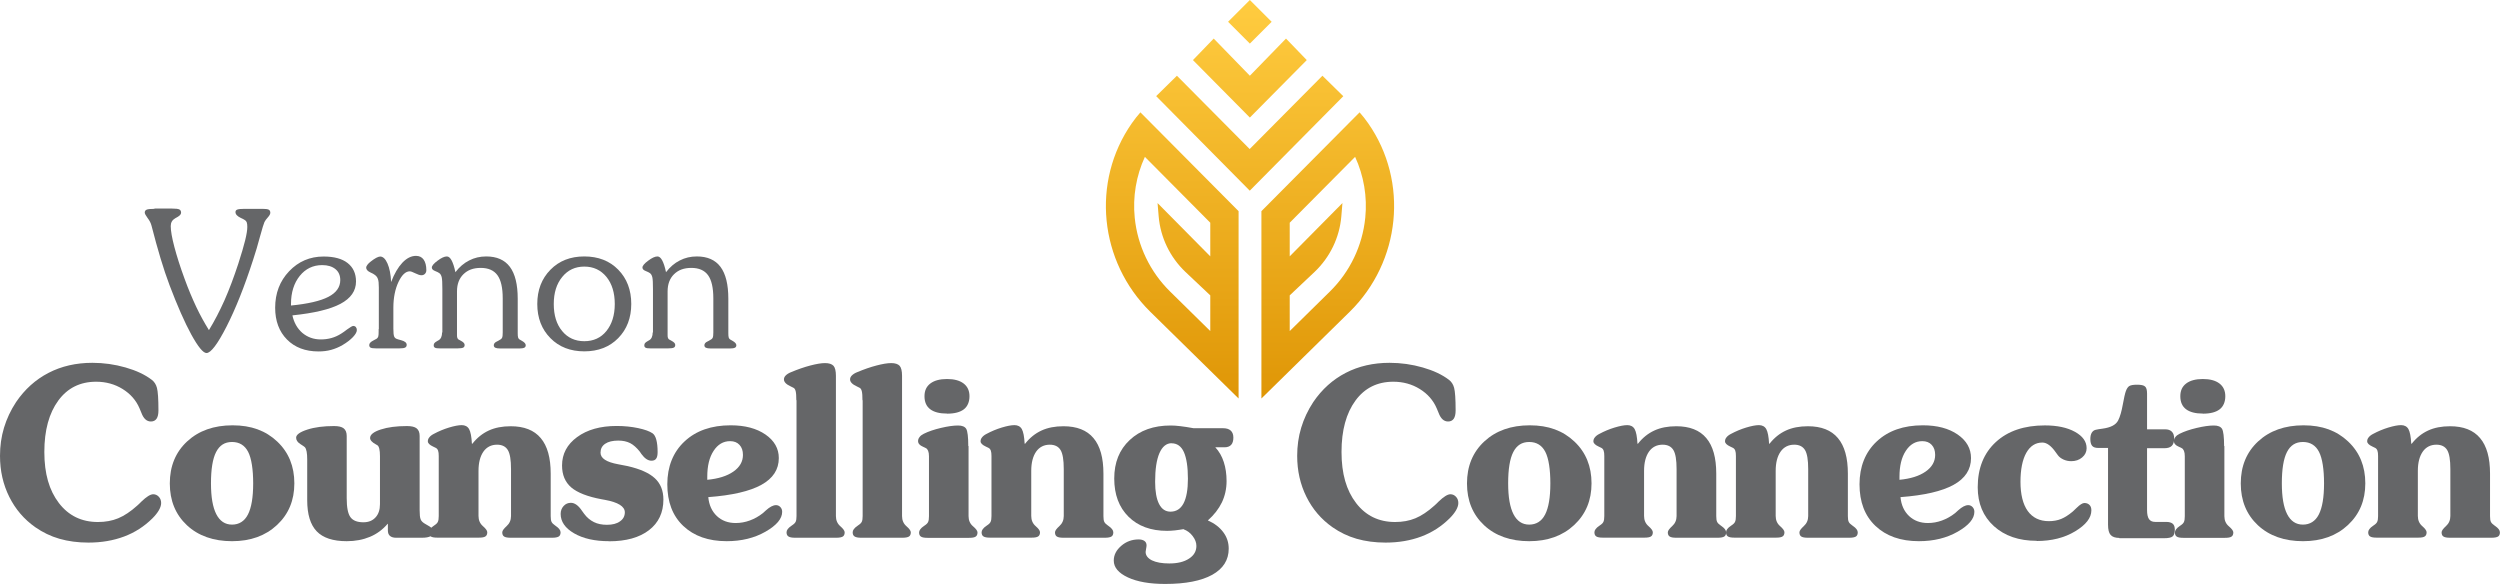 <?xml version="1.0" encoding="UTF-8"?> <svg xmlns="http://www.w3.org/2000/svg" xmlns:xlink="http://www.w3.org/1999/xlink" id="Layer_2" viewBox="0 0 268.39 62.67"><defs><style> .cls-1 { fill: url(#linear-gradient); } .cls-2 { fill: #656668; } </style><linearGradient id="linear-gradient" x1="134.2" y1="42.78" x2="134.2" y2="0" gradientUnits="userSpaceOnUse"><stop offset="0" stop-color="#df9606"></stop><stop offset="1" stop-color="#ffcc40"></stop></linearGradient></defs><g id="Layer_2-2" data-name="Layer_2"><g><path class="cls-1" d="M122.43,12.06c-.31.35-.62.74-.92,1.17-4.39,6.29-3.49,14.86,1.98,20.24l9.48,9.31v-20.11l-10.54-10.61ZM129.94,35.55l-4.32-4.25c-2.15-2.11-3.5-4.92-3.8-7.92-.23-2.26.16-4.52,1.09-6.54l7.02,7.07v3.61l-5.66-5.72.12,1.43c.19,2.27,1.22,4.39,2.87,5.96l2.67,2.52v3.84ZM145.96,12.06c.31.35.62.74.92,1.17,4.39,6.29,3.49,14.86-1.98,20.24l-9.48,9.31v-20.11l10.54-10.61ZM138.45,35.55l4.32-4.25c2.15-2.11,3.5-4.92,3.8-7.92.23-2.26-.16-4.52-1.09-6.54l-7.02,7.07v3.61l5.66-5.72-.12,1.43c-.19,2.27-1.22,4.39-2.87,5.96l-2.67,2.52v3.84ZM144.22,10.32l-10.05,10.15-10.05-10.15,2.23-2.19,7.81,7.87,7.81-7.87,2.23,2.19ZM134.18,12.62l-6.11-6.17,2.23-2.31,3.88,3.99,3.88-3.99,2.23,2.31-6.11,6.17ZM134.18,4.68l-2.34-2.34,2.34-2.34,2.34,2.34-2.34,2.34Z"></path><g><g><path class="cls-2" d="M16.58,22.39h1.88c.41,0,.68.03.8.1.12.06.18.18.18.34s-.12.31-.36.45c-.06.03-.11.06-.14.08-.03.02-.08.05-.14.08-.31.18-.47.45-.47.83,0,.51.13,1.25.39,2.24.26.98.62,2.13,1.1,3.43.4,1.1.82,2.1,1.25,3.01.43.91.89,1.73,1.36,2.49.59-.96,1.14-2.02,1.67-3.2.52-1.18,1.01-2.49,1.48-3.92.34-1.06.59-1.9.74-2.52.15-.62.23-1.1.23-1.43,0-.22-.02-.39-.06-.5-.04-.11-.11-.19-.21-.25-.11-.07-.25-.15-.44-.23-.37-.18-.56-.38-.56-.62,0-.13.06-.22.19-.27s.38-.08.78-.08h1.93c.33,0,.56.03.67.09.11.06.17.17.17.33,0,.14-.09.3-.26.49-.17.19-.3.36-.37.51-.07.14-.23.66-.48,1.57-.24.9-.48,1.71-.72,2.43-.94,2.92-1.9,5.32-2.87,7.22s-1.69,2.84-2.15,2.84c-.36,0-.9-.66-1.63-1.98-.72-1.32-1.5-3.09-2.34-5.31-.32-.85-.64-1.8-.96-2.86-.32-1.06-.64-2.23-.97-3.51-.07-.28-.21-.56-.42-.83-.2-.27-.31-.47-.31-.59,0-.15.07-.25.2-.31s.42-.09.84-.09Z"></path><path class="cls-2" d="M31.39,33.85c.17.79.53,1.42,1.07,1.89.55.46,1.21.7,1.97.7.41,0,.79-.05,1.15-.15s.72-.26,1.06-.48c.17-.1.37-.25.62-.44.34-.25.57-.38.67-.38s.2.04.27.12.11.19.11.32c0,.21-.14.46-.42.76-.28.29-.65.58-1.11.85-.39.23-.8.4-1.23.52-.43.12-.89.17-1.36.17-1.41,0-2.54-.43-3.38-1.28s-1.27-1.99-1.27-3.41c0-1.56.5-2.87,1.5-3.92,1-1.05,2.23-1.58,3.7-1.58,1.12,0,1.98.23,2.58.7s.9,1.13.9,1.98c0,1.01-.56,1.81-1.67,2.4-1.11.59-2.84,1-5.18,1.24ZM31.24,32.8c1.82-.18,3.16-.49,4.01-.93s1.28-1.04,1.28-1.8c0-.5-.17-.9-.52-1.18-.34-.28-.82-.43-1.42-.43-.98,0-1.79.39-2.41,1.16s-.94,1.78-.94,3.01v.16Z"></path><path class="cls-2" d="M40.67,35.34v-4.48c0-.43-.03-.73-.1-.91-.06-.18-.17-.32-.32-.43-.11-.09-.27-.18-.48-.27-.31-.14-.46-.32-.46-.52,0-.08.04-.18.13-.3s.21-.24.36-.35c.21-.17.41-.3.59-.4.18-.09.32-.14.42-.14.31,0,.57.25.79.75s.35,1.17.39,1.99c.34-.9.75-1.59,1.21-2.08.47-.49.95-.73,1.46-.73.35,0,.63.13.82.4.19.27.29.65.29,1.14,0,.16-.05.28-.15.39-.1.1-.22.15-.38.15s-.38-.07-.66-.21c-.28-.14-.47-.21-.59-.21-.44,0-.85.38-1.21,1.14-.36.76-.55,1.69-.55,2.78v2.23c0,.43.03.71.08.83.05.13.14.22.27.27.1.04.26.09.47.14.41.11.61.27.61.5,0,.14-.05.23-.16.29-.1.06-.3.09-.59.09h-2.57c-.28,0-.47-.03-.56-.08s-.14-.14-.14-.28c0-.18.15-.34.45-.49.16-.08.28-.15.35-.19.08-.05.14-.14.17-.24.03-.11.04-.29.04-.55v-.25Z"></path><path class="cls-2" d="M47.49,35.7v-4.65c0-.66-.02-1.09-.07-1.29-.05-.2-.13-.35-.26-.44-.08-.06-.23-.14-.46-.23-.23-.09-.34-.21-.34-.37,0-.18.2-.43.61-.73.41-.31.74-.46,1-.46.19,0,.36.14.51.42.15.28.29.7.41,1.27.43-.56.92-.98,1.48-1.26.56-.29,1.17-.43,1.83-.43,1.13,0,1.98.37,2.54,1.12.56.75.84,1.89.84,3.42v3.68c0,.22.01.38.04.48.03.09.08.17.15.21.06.04.15.09.26.15.27.15.41.31.41.47,0,.13-.05.22-.16.27-.1.05-.28.08-.53.08h-2.05c-.25,0-.42-.03-.53-.08-.1-.05-.16-.14-.16-.26,0-.17.11-.31.33-.41.07-.03.11-.06.14-.07.23-.12.38-.22.42-.33.05-.1.07-.29.07-.57v-3.66c0-1.14-.19-1.97-.57-2.49-.38-.52-.98-.78-1.79-.78s-1.4.23-1.86.68c-.46.45-.69,1.07-.69,1.84v4.65c0,.14,0,.25.03.32.02.07.06.13.11.18.06.04.16.1.29.16.26.14.39.28.39.44,0,.14-.05.24-.16.29-.1.05-.3.08-.59.08h-1.91c-.25,0-.43-.02-.52-.07s-.14-.13-.14-.24c0-.1.02-.18.07-.25s.16-.15.34-.25c.03-.01.06-.03.11-.06.25-.14.38-.43.38-.85Z"></path><path class="cls-2" d="M57.68,32.64c0-1.5.47-2.72,1.41-3.68s2.15-1.43,3.64-1.43,2.71.47,3.64,1.42c.93.95,1.4,2.18,1.4,3.68s-.47,2.72-1.4,3.67-2.15,1.42-3.64,1.42-2.71-.47-3.64-1.42c-.94-.95-1.41-2.17-1.41-3.67ZM59.45,32.64c0,1.21.3,2.18.9,2.9.6.73,1.4,1.09,2.38,1.09s1.78-.36,2.37-1.09.9-1.7.9-2.9-.3-2.19-.9-2.92-1.39-1.1-2.37-1.1-1.77.37-2.37,1.11c-.61.74-.91,1.71-.91,2.91Z"></path><path class="cls-2" d="M70.1,35.7v-4.65c0-.66-.02-1.09-.07-1.29-.05-.2-.13-.35-.26-.44-.08-.06-.23-.14-.46-.23-.23-.09-.34-.21-.34-.37,0-.18.2-.43.61-.73.41-.31.74-.46,1-.46.19,0,.36.14.51.42.15.28.29.7.41,1.27.43-.56.92-.98,1.48-1.26.56-.29,1.17-.43,1.83-.43,1.13,0,1.98.37,2.54,1.12.56.75.84,1.89.84,3.42v3.68c0,.22.01.38.04.48.03.09.08.17.15.21.06.04.15.09.26.15.27.15.41.31.41.47,0,.13-.05.22-.16.27-.1.05-.28.08-.53.08h-2.05c-.25,0-.42-.03-.53-.08-.1-.05-.16-.14-.16-.26,0-.17.11-.31.33-.41.07-.03.11-.06.14-.07.23-.12.38-.22.42-.33.05-.1.07-.29.07-.57v-3.66c0-1.14-.19-1.97-.57-2.49-.38-.52-.98-.78-1.79-.78s-1.4.23-1.86.68c-.46.45-.69,1.07-.69,1.84v4.65c0,.14,0,.25.03.32.02.07.06.13.11.18.06.04.16.1.29.16.26.14.39.28.39.44,0,.14-.05.24-.16.29-.1.05-.3.08-.59.08h-1.91c-.25,0-.43-.02-.52-.07s-.14-.13-.14-.24c0-.1.02-.18.07-.25s.16-.15.34-.25c.03-.01.06-.03.11-.06.25-.14.38-.43.38-.85Z"></path></g><g><path class="cls-2" d="M0,48.94c0-1.05.14-2.06.43-3.02.29-.96.72-1.88,1.3-2.76.93-1.37,2.09-2.41,3.48-3.13,1.39-.72,2.96-1.08,4.71-1.08,1.22,0,2.41.17,3.56.5,1.15.33,2.09.77,2.82,1.33.26.2.45.48.55.86s.16,1.18.16,2.42c0,.4-.07.7-.2.89-.14.2-.34.3-.61.3-.45,0-.79-.31-1.02-.93-.08-.22-.15-.38-.2-.48-.37-.87-.98-1.56-1.82-2.08s-1.79-.78-2.84-.78c-1.71,0-3.07.67-4.06,2.02s-1.5,3.18-1.5,5.52.52,4.12,1.56,5.48,2.44,2.04,4.19,2.04c.8,0,1.53-.13,2.18-.4.65-.27,1.33-.72,2.04-1.36.12-.1.27-.25.47-.45.53-.51.95-.77,1.25-.77.23,0,.43.09.6.27s.25.41.25.67c0,.23-.08.49-.24.77-.16.28-.4.58-.7.88-.88.87-1.89,1.52-3.04,1.95-1.15.43-2.42.65-3.83.65-1.13,0-2.17-.14-3.11-.41-.94-.27-1.8-.69-2.59-1.24-1.21-.85-2.14-1.94-2.8-3.27-.66-1.33-.99-2.79-.99-4.39Z"></path><path class="cls-2" d="M18.23,51.9c0-1.85.62-3.36,1.86-4.51,1.24-1.15,2.87-1.73,4.88-1.73s3.56.58,4.79,1.74,1.84,2.66,1.84,4.49-.62,3.31-1.86,4.47c-1.24,1.16-2.85,1.74-4.83,1.74s-3.62-.57-4.84-1.71-1.84-2.64-1.84-4.49ZM22.65,51.9c0,1.46.19,2.56.57,3.3.38.74.94,1.12,1.69,1.12s1.34-.36,1.71-1.09c.37-.72.56-1.83.56-3.33s-.18-2.69-.54-3.39c-.36-.7-.94-1.06-1.73-1.06s-1.34.36-1.71,1.08c-.37.72-.55,1.84-.55,3.36Z"></path><path class="cls-2" d="M41.61,56.24c-.52.61-1.15,1.08-1.89,1.39s-1.57.47-2.5.47c-1.46,0-2.54-.35-3.22-1.06s-1.02-1.82-1.02-3.35v-4.37c0-.34-.02-.62-.06-.83-.04-.21-.1-.38-.19-.48-.02-.03-.19-.15-.49-.34s-.45-.42-.45-.68c0-.32.4-.61,1.2-.87.8-.26,1.76-.38,2.87-.38.48,0,.83.08,1.04.25.21.17.32.44.32.81v6.67c0,1,.13,1.68.4,2.05s.73.55,1.39.55c.55,0,.98-.17,1.3-.52.32-.34.48-.82.48-1.42v-5.16c0-.32-.02-.58-.07-.79-.05-.2-.12-.33-.21-.38-.04-.02-.1-.06-.17-.1-.41-.22-.61-.45-.61-.68,0-.36.38-.66,1.14-.91.76-.25,1.7-.37,2.82-.37.48,0,.83.08,1.04.25.21.17.32.44.32.81v7.98c0,.46.03.79.11.98.07.19.25.36.55.52.31.17.52.3.62.41s.15.24.15.38c0,.23-.09.4-.27.5-.18.1-.48.16-.91.16h-2.79c-.28,0-.5-.07-.65-.2-.15-.13-.22-.33-.22-.58v-.72Z"></path><path class="cls-2" d="M50.71,47.64c.5-.64,1.09-1.11,1.76-1.42.67-.31,1.45-.46,2.36-.46,1.43,0,2.51.42,3.22,1.27.72.85,1.07,2.12,1.07,3.82v4.56c0,.28.03.49.09.61.06.13.19.26.38.39.02.02.05.03.07.05.35.24.52.47.52.69s-.07.37-.2.45-.36.13-.69.13h-4.47c-.33,0-.56-.04-.7-.13s-.2-.24-.2-.45c0-.17.16-.39.47-.67.31-.28.47-.64.47-1.08v-5.04c0-.98-.11-1.66-.34-2.04-.23-.38-.61-.58-1.16-.58-.62,0-1.11.25-1.46.74-.35.5-.53,1.19-.53,2.07v4.84c0,.46.16.82.47,1.09s.47.49.47.66c0,.22-.07.37-.2.45-.13.09-.36.13-.7.13h-4.47c-.33,0-.56-.04-.7-.13s-.2-.24-.2-.45.17-.46.52-.69l.07-.05c.2-.13.33-.26.38-.39.06-.13.09-.33.09-.61v-6.44c0-.25-.02-.44-.07-.58-.05-.14-.13-.24-.25-.3-.07-.03-.16-.08-.29-.14-.37-.17-.56-.36-.56-.56,0-.16.05-.3.16-.43.1-.13.26-.26.48-.37.52-.28,1.07-.51,1.63-.68.57-.17,1.02-.26,1.37-.26s.63.14.79.43c.16.29.26.81.3,1.56Z"></path><path class="cls-2" d="M65.38,58.1c-1.52,0-2.77-.28-3.74-.84-.97-.56-1.45-1.26-1.45-2.09,0-.34.11-.62.32-.85s.47-.34.78-.34c.41,0,.81.29,1.19.86.1.15.18.26.24.33.29.39.64.68,1.04.88s.87.29,1.4.29c.59,0,1.06-.12,1.4-.37.35-.24.52-.57.52-.97,0-.63-.72-1.08-2.15-1.34-.14-.02-.25-.05-.33-.06-1.52-.28-2.61-.71-3.27-1.27-.66-.57-.99-1.35-.99-2.36,0-1.24.54-2.26,1.62-3.05,1.08-.79,2.49-1.19,4.24-1.19.83,0,1.6.08,2.31.23.71.15,1.23.34,1.55.56.17.12.31.35.4.69.09.33.14.78.14,1.32,0,.33-.05.57-.16.71-.1.15-.27.22-.5.22-.37,0-.73-.24-1.08-.72-.07-.11-.13-.19-.17-.25-.34-.43-.69-.74-1.04-.92-.36-.18-.78-.27-1.27-.27-.6,0-1.07.11-1.41.34-.34.23-.5.55-.5.96,0,.6.63,1.01,1.89,1.24.45.08.79.15,1.03.2,1.34.31,2.31.74,2.92,1.31s.91,1.33.91,2.28c0,1.4-.52,2.5-1.55,3.29s-2.46,1.19-4.28,1.19Z"></path><path class="cls-2" d="M76.04,53.38c.08.84.39,1.52.92,2.02s1.21.75,2.02.75c.51,0,1.02-.09,1.51-.27.49-.18.97-.44,1.42-.8.07-.07.18-.16.32-.29.41-.37.77-.56,1.08-.56.18,0,.34.07.47.21.13.14.19.31.19.51,0,.74-.6,1.45-1.79,2.13-1.19.68-2.58,1.02-4.16,1.02-1.97,0-3.52-.55-4.67-1.64s-1.71-2.58-1.71-4.47.62-3.45,1.85-4.6c1.23-1.15,2.88-1.73,4.95-1.73,1.54,0,2.78.33,3.74.99.95.66,1.43,1.5,1.43,2.53,0,1.22-.62,2.18-1.87,2.87s-3.15,1.13-5.7,1.32ZM75.92,51.51c1.18-.11,2.12-.4,2.81-.88.69-.48,1.03-1.08,1.03-1.79,0-.46-.12-.81-.37-1.08-.25-.27-.58-.4-1.01-.4-.73,0-1.32.35-1.77,1.04-.46.7-.68,1.62-.68,2.78v.32Z"></path><path class="cls-2" d="M85.49,42.97c0-.45-.02-.77-.07-.97-.05-.2-.13-.32-.24-.37-.07-.04-.17-.09-.3-.15-.48-.22-.72-.47-.72-.75,0-.15.06-.29.19-.42s.31-.25.56-.35c.74-.31,1.43-.55,2.08-.72.65-.17,1.18-.26,1.58-.26.43,0,.73.1.91.29.17.19.26.55.26,1.07v15.06c0,.46.16.82.47,1.09s.47.49.47.66c0,.22-.07.37-.2.45s-.36.13-.69.13h-4.44c-.34,0-.58-.05-.71-.14-.14-.09-.2-.24-.2-.45,0-.22.17-.46.52-.69.02-.02.04-.03.05-.04.22-.14.35-.27.41-.4.06-.13.09-.33.09-.61v-12.44Z"></path><path class="cls-2" d="M92.59,42.97c0-.45-.02-.77-.07-.97-.05-.2-.13-.32-.24-.37-.07-.04-.17-.09-.3-.15-.48-.22-.72-.47-.72-.75,0-.15.06-.29.19-.42s.31-.25.56-.35c.74-.31,1.43-.55,2.08-.72.65-.17,1.18-.26,1.58-.26.43,0,.73.1.91.29.17.19.26.55.26,1.07v15.06c0,.46.16.82.47,1.09s.47.49.47.66c0,.22-.07.37-.2.45s-.36.13-.69.13h-4.44c-.34,0-.58-.05-.71-.14-.14-.09-.2-.24-.2-.45,0-.22.17-.46.52-.69.02-.02.04-.03.05-.04.22-.14.35-.27.41-.4.06-.13.09-.33.09-.61v-12.44Z"></path><path class="cls-2" d="M103.98,47.88v7.53c0,.46.16.82.48,1.09s.48.49.48.66c0,.22-.07.37-.2.45-.13.09-.36.13-.7.13h-4.47c-.33,0-.56-.04-.7-.13s-.2-.24-.2-.45.17-.46.52-.69c.02-.02.05-.03.07-.05.2-.13.33-.26.38-.39.06-.13.09-.33.09-.61v-6.44c0-.24-.03-.43-.09-.58-.06-.14-.14-.25-.26-.3-.07-.03-.16-.08-.29-.14-.36-.15-.53-.35-.53-.61,0-.15.05-.29.16-.43.1-.14.25-.25.45-.35.5-.25,1.12-.46,1.84-.63s1.34-.26,1.84-.26c.44,0,.73.12.88.36.14.24.22.86.22,1.85ZM101.67,44.4c-.8,0-1.41-.16-1.81-.47-.41-.31-.61-.78-.61-1.39s.21-1.05.63-1.37c.42-.32,1.02-.48,1.79-.48s1.36.16,1.78.48c.42.32.63.78.63,1.37s-.2,1.09-.6,1.4c-.4.31-1,.47-1.81.47Z"></path><path class="cls-2" d="M110.05,47.64c.5-.64,1.09-1.11,1.76-1.42.67-.31,1.45-.46,2.36-.46,1.43,0,2.51.42,3.22,1.27.72.85,1.07,2.12,1.07,3.82v4.56c0,.28.03.49.09.61.06.13.19.26.38.39.02.02.05.03.07.05.35.24.52.47.52.69s-.07.37-.2.45-.36.13-.69.13h-4.47c-.33,0-.56-.04-.7-.13s-.2-.24-.2-.45c0-.17.16-.39.47-.67.31-.28.47-.64.47-1.08v-5.04c0-.98-.11-1.66-.34-2.04-.23-.38-.61-.58-1.16-.58-.62,0-1.11.25-1.46.74-.35.5-.53,1.19-.53,2.07v4.84c0,.46.16.82.47,1.09s.47.49.47.66c0,.22-.07.37-.2.45-.13.09-.36.13-.7.13h-4.47c-.33,0-.56-.04-.7-.13s-.2-.24-.2-.45.17-.46.52-.69l.07-.05c.2-.13.33-.26.38-.39.06-.13.09-.33.09-.61v-6.44c0-.25-.02-.44-.07-.58-.05-.14-.13-.24-.25-.3-.07-.03-.16-.08-.29-.14-.37-.17-.56-.36-.56-.56,0-.16.05-.3.16-.43.1-.13.26-.26.48-.37.52-.28,1.07-.51,1.63-.68.57-.17,1.02-.26,1.37-.26s.63.14.79.43c.16.29.26.81.3,1.56Z"></path><path class="cls-2" d="M127.1,56.8c-.33.06-.65.1-.96.14-.31.03-.59.05-.84.05-1.75,0-3.13-.51-4.15-1.52-1.02-1.01-1.53-2.38-1.53-4.1s.55-3.09,1.66-4.13c1.11-1.04,2.57-1.56,4.39-1.56.29,0,.64.02,1.04.07.4.05.88.12,1.42.22h3.15c.37,0,.65.08.84.25.19.17.29.42.29.76s-.08.61-.24.78-.39.26-.71.26h-.99c.41.44.71.96.91,1.58.2.61.3,1.3.3,2.05,0,.82-.17,1.58-.5,2.28-.34.7-.84,1.35-1.51,1.94.72.32,1.27.74,1.66,1.27.39.52.58,1.11.58,1.76,0,1.22-.59,2.15-1.77,2.81-1.18.65-2.86.98-5.05.98-1.65,0-2.99-.23-4-.7-1.01-.47-1.52-1.07-1.52-1.81,0-.6.27-1.12.8-1.58.53-.46,1.16-.69,1.87-.69.27,0,.48.06.63.17.15.11.22.27.22.47,0,.09-.02.21-.05.37-.03.15-.05.26-.05.33,0,.38.23.68.68.91.46.22,1.08.33,1.86.33.89,0,1.59-.17,2.12-.52.53-.34.79-.8.79-1.36,0-.36-.13-.71-.4-1.06-.26-.35-.59-.59-.98-.73ZM125.79,47.58c-.57,0-1.01.36-1.32,1.07-.31.72-.46,1.74-.46,3.07,0,1.03.14,1.83.42,2.38.28.55.69.83,1.23.83.62,0,1.09-.3,1.4-.89s.47-1.48.47-2.64c0-1.27-.15-2.23-.43-2.86s-.73-.95-1.32-.95Z"></path><path class="cls-2" d="M139.26,48.94c0-1.05.14-2.06.43-3.02.29-.96.72-1.88,1.3-2.76.93-1.37,2.09-2.41,3.48-3.13,1.39-.72,2.96-1.08,4.71-1.08,1.22,0,2.41.17,3.56.5,1.15.33,2.09.77,2.82,1.33.26.2.45.48.55.86s.16,1.18.16,2.42c0,.4-.07.7-.2.89-.14.2-.34.3-.61.3-.45,0-.79-.31-1.02-.93-.08-.22-.15-.38-.2-.48-.37-.87-.98-1.56-1.82-2.08s-1.79-.78-2.84-.78c-1.71,0-3.07.67-4.06,2.02s-1.5,3.18-1.5,5.52.52,4.12,1.56,5.48,2.44,2.04,4.19,2.04c.8,0,1.53-.13,2.18-.4.65-.27,1.33-.72,2.04-1.36.12-.1.27-.25.47-.45.53-.51.95-.77,1.25-.77.23,0,.43.09.6.27s.25.41.25.67c0,.23-.08.49-.24.77-.16.28-.4.58-.7.88-.88.87-1.89,1.52-3.04,1.95-1.15.43-2.42.65-3.83.65-1.13,0-2.17-.14-3.11-.41-.94-.27-1.8-.69-2.59-1.24-1.21-.85-2.14-1.94-2.8-3.27-.66-1.33-.99-2.79-.99-4.39Z"></path><path class="cls-2" d="M157.49,51.9c0-1.85.62-3.36,1.86-4.51,1.24-1.15,2.87-1.73,4.88-1.73s3.56.58,4.79,1.74,1.84,2.66,1.84,4.49-.62,3.31-1.86,4.47c-1.24,1.16-2.85,1.74-4.83,1.74s-3.62-.57-4.84-1.71-1.84-2.64-1.84-4.49ZM161.91,51.9c0,1.46.19,2.56.57,3.3.38.74.94,1.12,1.69,1.12s1.34-.36,1.71-1.09c.37-.72.56-1.83.56-3.33s-.18-2.69-.54-3.39c-.36-.7-.94-1.06-1.73-1.06s-1.34.36-1.71,1.08c-.37.72-.55,1.84-.55,3.36Z"></path><path class="cls-2" d="M175.84,47.64c.5-.64,1.09-1.11,1.76-1.42.67-.31,1.45-.46,2.36-.46,1.43,0,2.51.42,3.22,1.27.72.85,1.07,2.12,1.07,3.82v4.56c0,.28.03.49.09.61.06.13.19.26.38.39.02.02.05.03.07.05.35.24.52.47.52.69s-.07.37-.2.45-.36.13-.69.13h-4.47c-.33,0-.56-.04-.7-.13s-.2-.24-.2-.45c0-.17.16-.39.47-.67.31-.28.47-.64.47-1.08v-5.04c0-.98-.11-1.66-.34-2.04-.23-.38-.61-.58-1.16-.58-.62,0-1.11.25-1.46.74-.35.5-.53,1.19-.53,2.07v4.84c0,.46.16.82.47,1.09s.47.49.47.66c0,.22-.07.37-.2.45-.13.09-.36.13-.7.13h-4.47c-.33,0-.56-.04-.7-.13s-.2-.24-.2-.45.17-.46.52-.69l.07-.05c.2-.13.33-.26.38-.39.06-.13.09-.33.09-.61v-6.44c0-.25-.02-.44-.07-.58-.05-.14-.13-.24-.25-.3-.07-.03-.16-.08-.29-.14-.37-.17-.56-.36-.56-.56,0-.16.05-.3.16-.43.1-.13.26-.26.48-.37.52-.28,1.07-.51,1.63-.68.57-.17,1.02-.26,1.37-.26s.63.14.79.43c.16.29.26.81.3,1.56Z"></path><path class="cls-2" d="M189.97,47.64c.5-.64,1.09-1.11,1.76-1.42.67-.31,1.45-.46,2.36-.46,1.43,0,2.51.42,3.22,1.27.72.85,1.07,2.12,1.07,3.82v4.56c0,.28.03.49.09.61.06.13.19.26.38.39.02.02.05.03.07.05.35.24.52.47.52.69s-.07.37-.2.45-.36.13-.69.13h-4.47c-.33,0-.56-.04-.7-.13s-.2-.24-.2-.45c0-.17.16-.39.47-.67.31-.28.47-.64.47-1.08v-5.04c0-.98-.11-1.66-.34-2.04-.23-.38-.61-.58-1.16-.58-.62,0-1.11.25-1.46.74-.35.5-.53,1.19-.53,2.07v4.84c0,.46.16.82.47,1.09s.47.49.47.66c0,.22-.07.37-.2.45-.13.09-.36.13-.7.13h-4.47c-.33,0-.56-.04-.7-.13s-.2-.24-.2-.45.17-.46.52-.69l.07-.05c.2-.13.33-.26.38-.39.06-.13.09-.33.09-.61v-6.44c0-.25-.02-.44-.07-.58-.05-.14-.13-.24-.25-.3-.07-.03-.16-.08-.29-.14-.37-.17-.56-.36-.56-.56,0-.16.05-.3.16-.43.1-.13.26-.26.48-.37.52-.28,1.07-.51,1.63-.68.57-.17,1.02-.26,1.37-.26s.63.14.79.43c.16.29.26.81.3,1.56Z"></path><path class="cls-2" d="M204.03,53.38c.08.84.39,1.52.92,2.02s1.21.75,2.02.75c.51,0,1.02-.09,1.51-.27.49-.18.97-.44,1.42-.8.07-.07.18-.16.32-.29.41-.37.77-.56,1.08-.56.18,0,.34.07.47.21.13.14.19.31.19.51,0,.74-.6,1.45-1.79,2.13-1.19.68-2.58,1.02-4.16,1.02-1.97,0-3.52-.55-4.67-1.64s-1.71-2.58-1.71-4.47.62-3.45,1.85-4.6c1.23-1.15,2.88-1.73,4.95-1.73,1.54,0,2.78.33,3.74.99.95.66,1.43,1.5,1.43,2.53,0,1.22-.62,2.18-1.87,2.87s-3.15,1.13-5.7,1.32ZM203.91,51.51c1.18-.11,2.12-.4,2.81-.88.69-.48,1.03-1.08,1.03-1.79,0-.46-.12-.81-.37-1.08-.25-.27-.58-.4-1.01-.4-.73,0-1.32.35-1.77,1.04-.46.7-.68,1.62-.68,2.78v.32Z"></path><path class="cls-2" d="M218.65,58.06c-1.91,0-3.44-.53-4.6-1.58-1.15-1.05-1.73-2.44-1.73-4.17,0-2.04.65-3.66,1.94-4.85,1.29-1.19,3.05-1.79,5.27-1.79,1.32,0,2.4.23,3.23.69.83.46,1.25,1.04,1.25,1.76,0,.39-.16.72-.48.99-.32.27-.71.4-1.17.4-.3,0-.58-.06-.84-.18s-.47-.28-.61-.48c-.04-.06-.1-.14-.19-.26-.5-.72-.98-1.08-1.46-1.08-.74,0-1.31.37-1.73,1.11-.41.74-.62,1.78-.62,3.11s.26,2.41.78,3.13c.52.72,1.28,1.09,2.27,1.09.49,0,.93-.08,1.32-.24.39-.16.81-.43,1.25-.8.1-.09.23-.22.4-.38.36-.36.65-.53.84-.53.23,0,.41.07.55.21s.2.33.2.58c0,.8-.58,1.55-1.74,2.25-1.16.7-2.54,1.04-4.13,1.04Z"></path><path class="cls-2" d="M227.53,57.75c-.44,0-.75-.11-.94-.32s-.28-.58-.28-1.11v-8.23h-1.04c-.31,0-.53-.07-.66-.22s-.2-.4-.2-.74c0-.27.05-.5.15-.67s.25-.28.43-.32c.17-.04.41-.08.72-.12.89-.12,1.45-.41,1.69-.89.2-.39.36-.95.49-1.67.13-.72.24-1.21.33-1.46.1-.28.23-.47.38-.56s.43-.14.83-.14c.42,0,.71.06.85.19.15.12.22.38.22.76v3.84h1.94c.31,0,.55.08.72.25.17.17.25.42.25.74,0,.36-.09.62-.26.79-.17.17-.44.25-.81.25h-1.84v6.63c0,.46.07.78.21.98.14.2.36.3.66.3h1.19c.31,0,.55.07.7.2.15.13.22.34.22.63,0,.36-.08.6-.24.73s-.46.19-.91.19h-4.82Z"></path><path class="cls-2" d="M238.8,47.88v7.53c0,.46.16.82.48,1.09s.48.49.48.66c0,.22-.07.37-.2.45-.13.09-.36.13-.7.13h-4.47c-.33,0-.56-.04-.7-.13s-.2-.24-.2-.45.17-.46.52-.69c.02-.02.05-.03.07-.05.2-.13.33-.26.38-.39.06-.13.09-.33.09-.61v-6.44c0-.24-.03-.43-.09-.58-.06-.14-.14-.25-.26-.3-.07-.03-.16-.08-.29-.14-.36-.15-.53-.35-.53-.61,0-.15.05-.29.16-.43.1-.14.25-.25.45-.35.5-.25,1.12-.46,1.84-.63s1.34-.26,1.84-.26c.44,0,.73.12.88.36.14.24.22.86.22,1.85ZM236.49,44.4c-.8,0-1.41-.16-1.81-.47-.41-.31-.61-.78-.61-1.39s.21-1.05.63-1.37c.42-.32,1.02-.48,1.79-.48s1.36.16,1.78.48c.42.32.63.78.63,1.37s-.2,1.09-.6,1.4c-.4.31-1,.47-1.81.47Z"></path><path class="cls-2" d="M240.56,51.9c0-1.85.62-3.36,1.86-4.51,1.24-1.15,2.87-1.73,4.88-1.73s3.56.58,4.79,1.74,1.84,2.66,1.84,4.49-.62,3.31-1.86,4.47c-1.24,1.16-2.85,1.74-4.83,1.74s-3.62-.57-4.84-1.71-1.84-2.64-1.84-4.49ZM244.97,51.9c0,1.46.19,2.56.57,3.3.38.74.94,1.12,1.69,1.12s1.34-.36,1.71-1.09c.37-.72.56-1.83.56-3.33s-.18-2.69-.54-3.39c-.36-.7-.94-1.06-1.73-1.06s-1.34.36-1.71,1.08c-.37.72-.55,1.84-.55,3.36Z"></path><path class="cls-2" d="M258.91,47.64c.5-.64,1.09-1.11,1.76-1.42.67-.31,1.45-.46,2.36-.46,1.43,0,2.51.42,3.22,1.27.72.85,1.07,2.12,1.07,3.82v4.56c0,.28.03.49.09.61.06.13.19.26.38.39.02.02.05.03.07.05.35.24.52.47.52.69s-.07.37-.2.45-.36.13-.69.13h-4.47c-.33,0-.56-.04-.7-.13s-.2-.24-.2-.45c0-.17.16-.39.47-.67.31-.28.47-.64.47-1.08v-5.04c0-.98-.11-1.66-.34-2.04-.23-.38-.61-.58-1.16-.58-.62,0-1.11.25-1.46.74-.35.5-.53,1.19-.53,2.07v4.84c0,.46.16.82.47,1.09s.47.49.47.66c0,.22-.07.37-.2.45-.13.09-.36.13-.7.13h-4.47c-.33,0-.56-.04-.7-.13s-.2-.24-.2-.45.17-.46.52-.69l.07-.05c.2-.13.33-.26.38-.39.06-.13.09-.33.09-.61v-6.44c0-.25-.02-.44-.07-.58-.05-.14-.13-.24-.25-.3-.07-.03-.16-.08-.29-.14-.37-.17-.56-.36-.56-.56,0-.16.05-.3.16-.43.1-.13.26-.26.48-.37.52-.28,1.07-.51,1.63-.68.57-.17,1.02-.26,1.37-.26s.63.14.79.43c.16.29.26.81.3,1.56Z"></path></g></g></g></g></svg> 